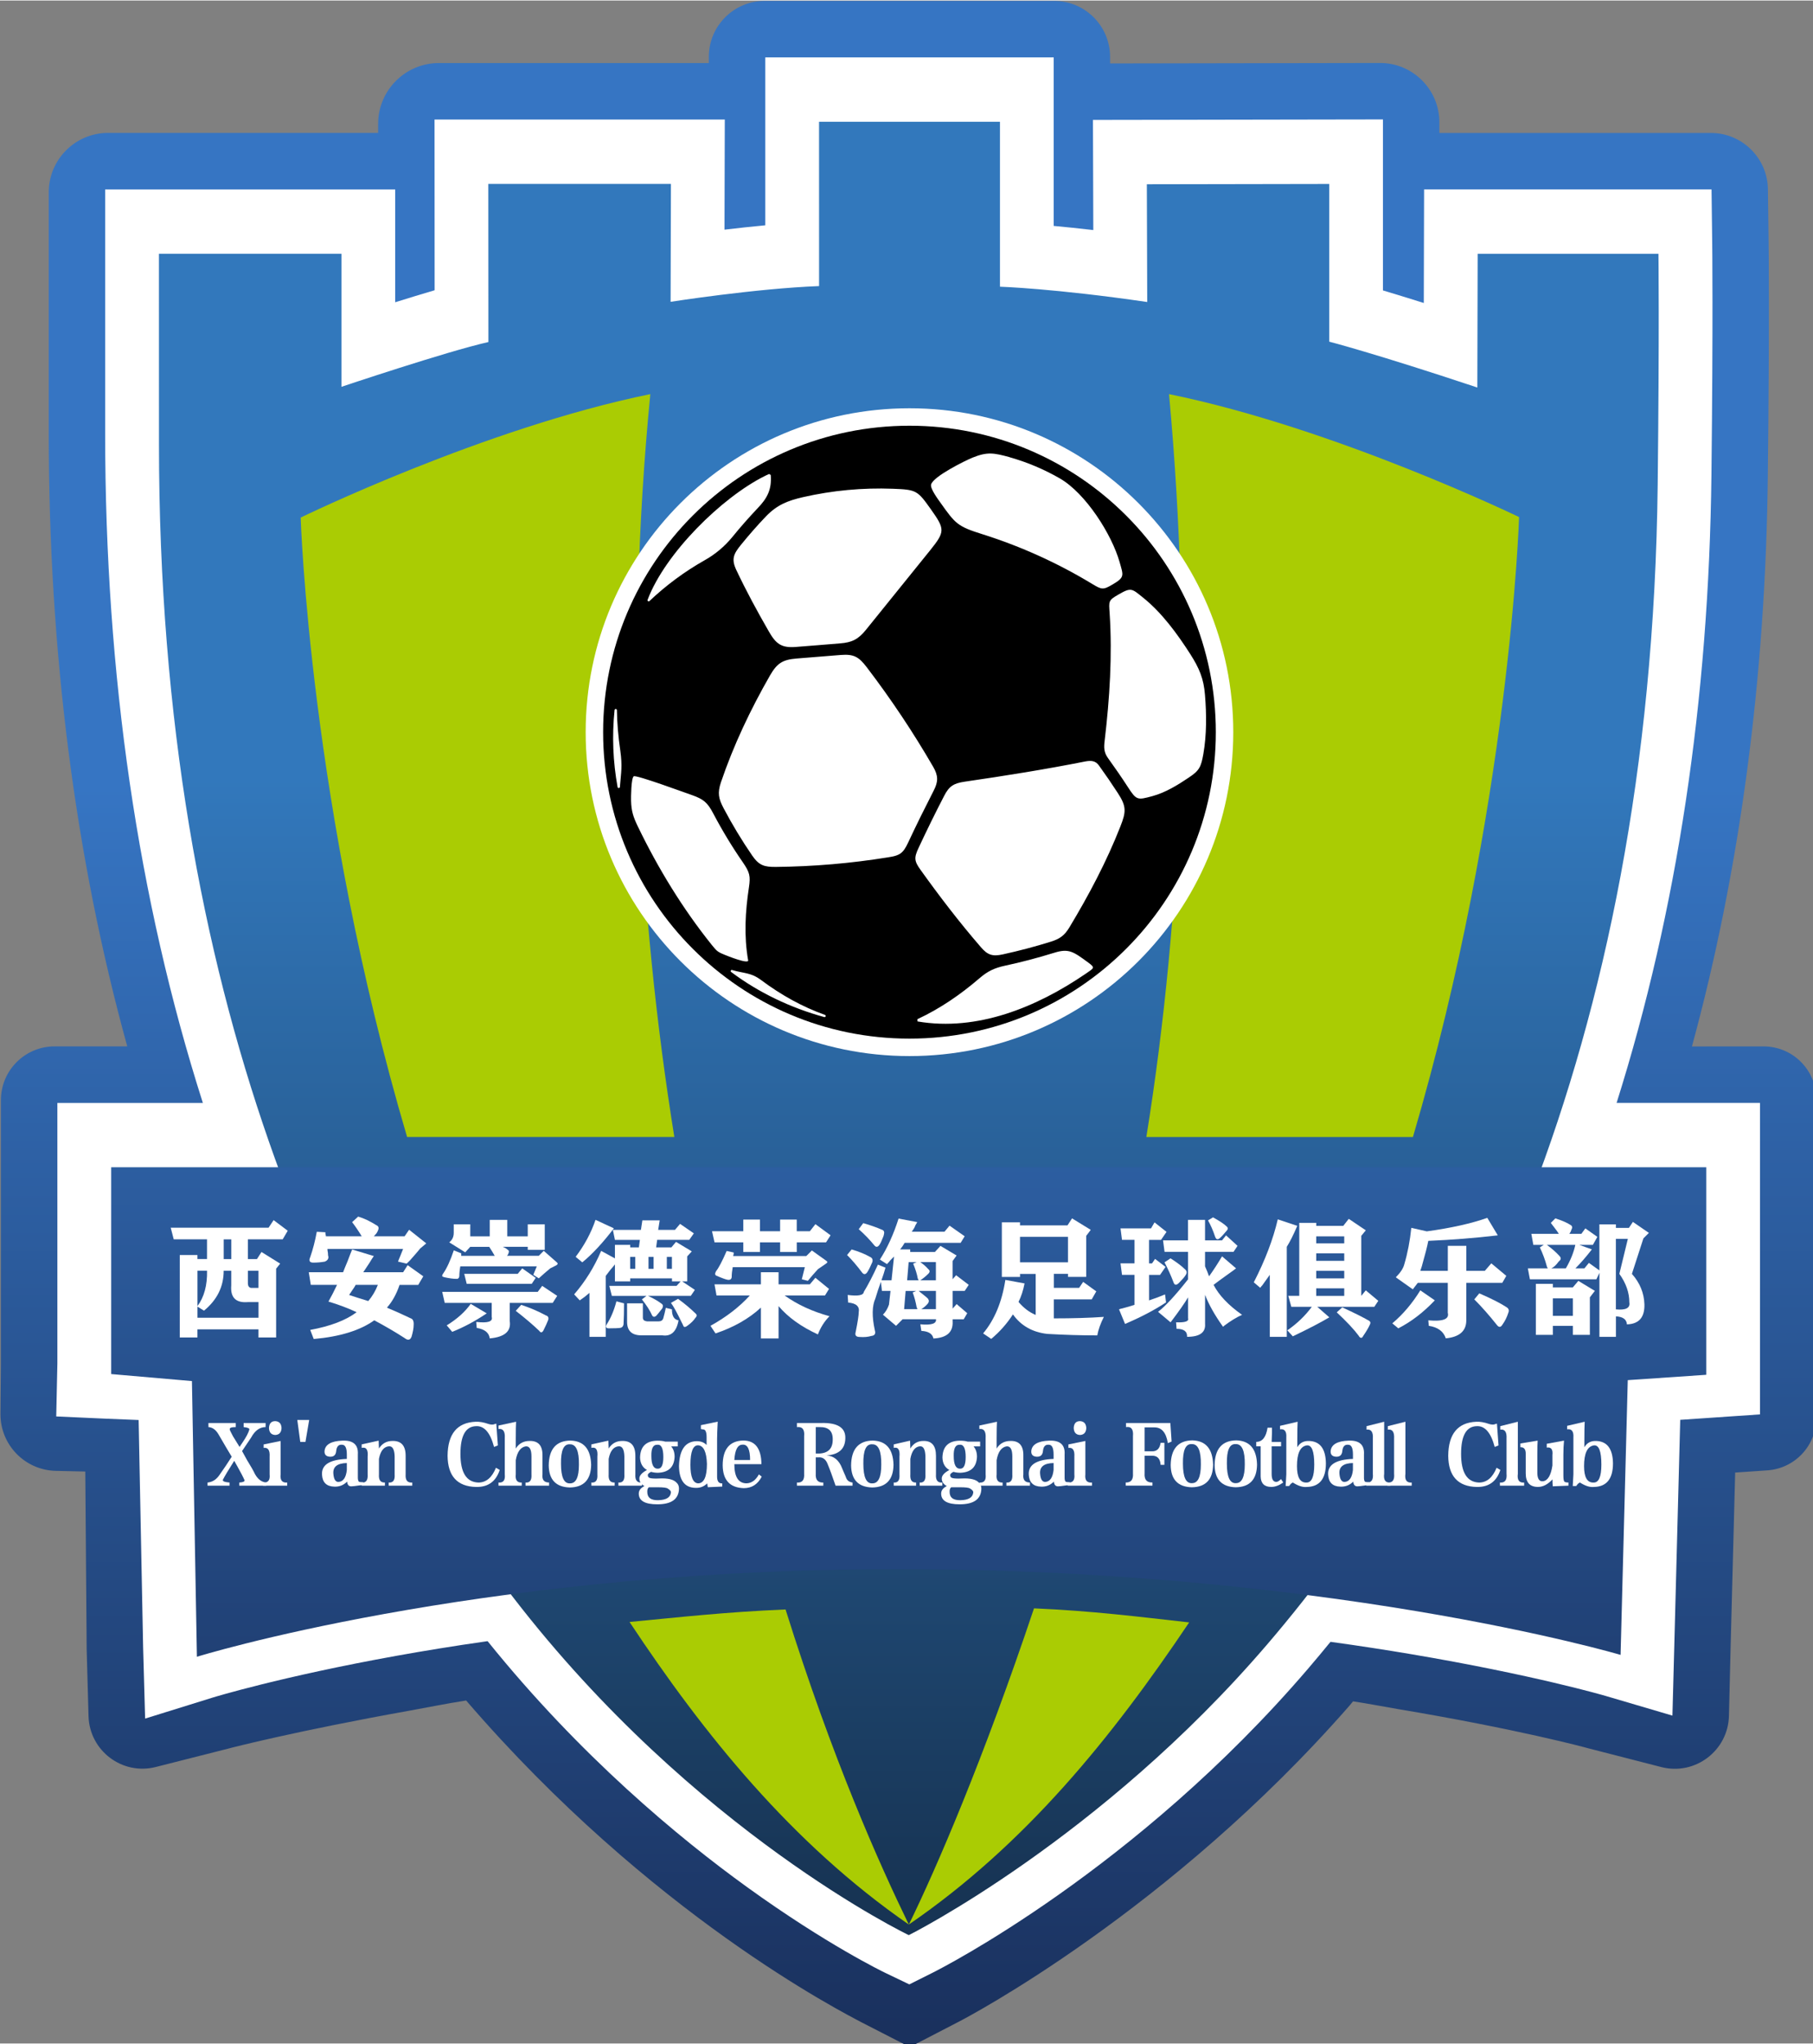 <svg xmlns="http://www.w3.org/2000/svg" xmlns:svg="http://www.w3.org/2000/svg" width="297.849" height="335.74" viewBox="0 0 164.388 185.206" version="1.1" id="svg1" xml:space="preserve"><rect x="0" y="0" width="164.388" height="185.206" fill="#808080" stroke="none"/><defs id="defs1"/><g id="layer1" transform="translate(-26.362,-59.561)"><g id="g1" transform="matrix(0.265,0,0,0.265,-0.713,37.928)"><g id="g56" transform="translate(13.002,31.783)">
	<linearGradient id="SVGID_1_" gradientUnits="userSpaceOnUse" x1="400" y1="58.083" x2="400" y2="743.17">
		<stop offset="0.38" style="stop-color:#3675C3" id="stop1"/>
		<stop offset="1" style="stop-color:#1A315E" id="stop2"/>
	</linearGradient>
	<path style="fill:url(#SVGID_1_)" d="m 672.96,407.66 h -4.88 c 16.47,-60.49 25.19,-125.96 25.97,-195.45 0.59,-52.73 0.28,-78.75 0.26,-79.84 l -0.23,-17.94 c -0.14,-10.68 -8.83,-19.27 -19.52,-19.27 h -17.94 -61.86 -13.1 V 91.5 c 0,-11.21 -9.1,-20.3 -20.32,-20.28 l -17.45,0.03 -62.4,0.11 -12.5,0.02 v -2.24 c 0,-10.58 -8.58,-19.16 -19.16,-19.16 H 431.3 369.4 350.82 c -10.56,0 -19.12,8.56 -19.12,19.12 v 2.14 h -12.98 -62.48 -16.88 c -11.5,0 -20.82,9.33 -20.81,20.82 v 3.08 h -12.56 -62.45 -17.38 c -11.22,0 -20.31,9.09 -20.31,20.31 v 17.38 65.15 c 0,74.68 9.03,144.99 26.86,209.65 h -5.54 -19.3 c -10.16,0 -18.39,8.23 -18.39,18.39 v 19.3 70.75 l -0.15,17.26 c -0.09,10.58 8.33,19.27 18.91,19.51 l 10.11,0.23 0.47,60.77 0.64,22.93 c 0.33,11.82 11.53,20.29 23,17.38 l 24.77,-6.28 c 0.97,-0.29 23.88,-6.16 61.78,-12.94 5.79,-1.04 12.78,-2.46 19.65,-3.53 63.16,73.35 128.7,106.59 135.45,110.18 l 16.35,8.39 16.52,-8.56 c 2.95,-1.48 72.56,-38 134.13,-108.48 0.31,-0.35 0.7,-0.88 1.01,-1.24 5.47,0.82 10.8,1.88 15.57,2.68 40.39,6.76 63.79,13.05 64.79,13.35 l 25.11,6.45 c 11.55,2.97 22.86,-5.59 23.15,-17.51 l 0.57,-23.53 1.56,-59.71 11.01,-0.75 c 9.43,-0.64 16.76,-8.48 16.76,-17.94 v -18.41 -70.99 -19.64 c 0,-9.97 -8.08,-18.05 -18.05,-18.05 h -19.63 z" id="path2"/>
	<path style="fill:#ffffff" d="M 672.96,426.96 H 642.3 c 20.67,-65.53 31.58,-137.66 32.45,-214.97 0.59,-52.5 0.27,-79.11 0.26,-79.37 l -0.23,-18.15 h -18.15 -61.86 -18.34 l -0.05,18.34 -0.05,20.51 c -5.51,-1.73 -10.15,-3.15 -13.97,-4.29 V 108.95 90.53 l -18.42,0.03 -62.4,0.11 -18.41,0.03 0.06,18.41 0.06,19.26 c -5.1,-0.59 -9.63,-1.05 -13.55,-1.41 V 87.69 69.31 h -18.39 -61.9 -18.39 v 18.39 39.05 c -4.84,0.45 -9.59,0.97 -13.96,1.49 l 0.05,-19.23 0.05,-18.44 h -18.44 -62.48 -18.39 l 0.01,18.4 0.02,40 c -4.37,1.28 -9.02,2.71 -13.5,4.11 v -20.21 -18.39 h -18.39 -62.45 -18.39 v 18.39 65.15 c 0,82.49 11.24,159.42 33.43,228.96 H 127.17 108.8 v 18.39 70.75 l -0.39,18.11 17.08,0.77 11.11,0.45 1.54,77.9 0.68,24.24 23.16,-7.2 c 0.22,-0.07 23.34,-7.16 62.81,-14.27 9.09,-1.64 19.55,-3.36 31.21,-5.02 31.71,39.36 65.52,67.35 88.9,84.22 27.12,19.58 46.47,28.92 47.28,29.31 l 8.12,3.89 8.05,-4.03 c 2.81,-1.41 69.52,-35.24 128.41,-104 2.59,-3.02 5.13,-6.08 7.65,-9.16 10.06,1.39 19.2,2.81 27.32,4.18 41.97,7.07 66.48,14.23 66.72,14.3 l 22.95,6.76 0.64,-23.91 2.03,-77.27 10.16,-0.69 17.13,-1.17 v -17.18 -70.99 -18.39 h -18.4 z" id="path3"/>
	
		<linearGradient id="SVGID_00000037652652856016275980000017282724851883884731_" gradientUnits="userSpaceOnUse" x1="400.134" y1="104.805" x2="400.134" y2="697.795">
		<stop offset="0.356" style="stop-color:#3278BC" id="stop3"/>
		<stop offset="1" style="stop-color:#173454" id="stop4"/>
	</linearGradient>
	<path style="fill:url(#SVGID_00000037652652856016275980000017282724851883884731_)" d="M 143.55,136.49 H 206 V 182 c 0,0 35.98,-12.1 50.28,-15.32 l -0.03,-54.09 h 62.48 l -0.11,40.33 c 0,0 29.08,-4.56 50.8,-5.38 l -0.01,-56.21 h 61.9 v 56.42 c 0,0 18.58,0.59 50.39,5.24 l -0.13,-40.28 62.4,-0.11 v 53.95 c 0,0 15.44,3.96 50.68,15.69 l 0.11,-45.74 h 61.86 c 0,0 0.33,26.05 -0.26,78.93 -2.19,195.14 -68.62,320.9 -133.57,396.73 -57.15,66.73 -122.67,99.51 -122.67,99.51 0,0 -73.45,-35.2 -135.35,-115.52 -61.41,-79.69 -121.21,-204.98 -121.21,-394.5 -0.01,-41.66 -0.01,-65.16 -0.01,-65.16 z" id="path4"/>
	
		<linearGradient id="SVGID_00000081621082965618031220000003825209588677518478_" gradientUnits="userSpaceOnUse" x1="400.075" y1="104.384" x2="400.075" y2="703.295">
		<stop offset="0.355" style="stop-color:#3675C3" id="stop5"/>
		<stop offset="1" style="stop-color:#1A315E" id="stop6"/>
	</linearGradient>
	<path style="fill:url(#SVGID_00000081621082965618031220000003825209588677518478_)" d="m 127.19,448.99 h 545.78 v 70.99 l -26.85,1.83 -2.46,93.99 c 0,0 -102.09,-30.23 -254.29,-29.31 -139.2,0.84 -232.83,29.95 -232.83,29.95 l -1.7,-94.31 -27.63,-2.4 v -70.74 z" id="path6"/>
	<g id="g10">
		<path style="fill:#aacc03" d="M 319.9,438.64 C 307.46,361.4 302.92,274.12 311.68,184.5 c -56.85,11.59 -119.63,42.23 -119.63,42.23 0,0 3.03,98.87 36.41,211.9 h 91.44 z" id="path7"/>
		<path style="fill:#aacc03" d="m 481.4,438.64 h 91.21 c 33.28,-112.96 36.32,-212.08 36.32,-212.08 0,0 -62.92,-30.47 -119.77,-42.06 8.15,88.78 4.68,176.9 -7.76,254.14 z" id="path8"/>
		<path style="fill:#aacc03" d="m 304.57,604.54 c 25.32,38.23 55.44,75.75 95.55,103.5 -10.11,-20.79 -26.08,-56.47 -42.17,-107.78 -20.63,0.87 -36.26,2.65 -53.38,4.28 z" id="path9"/>
		<path style="fill:#aacc03" d="m 442.96,599.88 c -17.35,51.69 -33.25,88.61 -42.81,108.15 40.12,-27.54 69.54,-64.12 95.9,-103.34 -17.63,-1.98 -33.13,-3.94 -53.09,-4.81 z" id="path10"/>
	</g>
	<g id="g21">
		<path style="fill:#ffffff" d="m 147.58,469.66 h 33.48 l 1.73,-2.59 4.83,3.63 -1.73,2.94 h -11.91 v 6.75 h 3.11 l 1.55,-2.42 6.39,3.98 -1.38,1.73 v 23.53 h -6.04 v -2.77 h -20.89 v 2.77 h -6.04 V 479 h 6.04 v 1.38 H 160 v -6.75 h -11.39 z m 11.39,28.38 -2.24,-1.38 v 3.81 h 20.89 v -5.36 h -3.63 c -4.14,0.34 -6.04,-1.56 -5.7,-5.71 v -5.02 h -2.59 c 0.01,5.41 -2.24,9.97 -6.73,13.66 z m -2.24,-1.56 c 2.3,-3.11 3.39,-7.15 3.28,-12.11 h -3.28 z m 8.98,-22.84 v 6.75 h 2.59 v -6.75 z m 8.28,14.54 c -0.11,1.5 0.4,2.19 1.55,2.08 h 2.07 v -5.88 h -3.63 v 3.8 z" id="path11"/>
		<path style="fill:#ffffff" d="m 201.55,494.93 c 0.92,-1.62 1.9,-3.52 2.94,-5.71 h -8.98 l -0.69,-4.32 h 11.74 c 0.35,-0.92 0.86,-2.19 1.55,-3.81 0.69,-1.85 1.21,-3.17 1.55,-3.98 l 7.42,2.25 c -0.35,0.46 -0.86,1.27 -1.55,2.42 -0.92,1.39 -1.61,2.42 -2.07,3.12 h 13.64 l 1.55,-2.42 5.35,3.81 -1.73,2.94 h -6.39 c -1.04,3.11 -2.48,5.71 -4.32,7.79 2.53,1.04 5.24,2.25 8.11,3.63 0.8,0.23 1.15,1.04 1.03,2.42 0,0.92 -0.23,2.19 -0.69,3.81 -0.46,1.27 -1.27,1.44 -2.42,0.52 -3.22,-2.08 -6.67,-4.09 -10.36,-6.06 -4.83,3.46 -11.74,5.6 -20.71,6.4 l -1.21,-3.11 c 6.91,-1.27 12.2,-3.29 15.88,-6.06 -2.97,-1.4 -6.19,-2.61 -9.64,-3.64 z m -1.04,-23.71 c 0,0.12 0,0.29 0,0.52 0.11,0.35 0.17,0.63 0.17,0.86 h 12.25 c -1.04,-1.73 -2.13,-3.35 -3.28,-4.84 l 2.07,-1.9 c 1.96,0.58 4.03,1.56 6.21,2.94 0.8,0.34 0.98,0.98 0.52,1.9 0,0.11 -0.06,0.23 -0.17,0.35 -0.11,0.35 -0.52,0.86 -1.21,1.56 h 10.53 l 1.55,-2.25 5.87,4.67 -2.07,1.73 c -0.46,0.58 -1.09,1.33 -1.9,2.25 -1.15,1.38 -2.07,2.36 -2.76,2.94 l -2.93,-0.69 c 0.11,-0.35 0.34,-0.92 0.69,-1.73 0.46,-1.15 0.8,-2.02 1.04,-2.6 H 201.2 c 0,0.35 0.06,0.81 0.17,1.38 0,0.58 0.06,1.04 0.17,1.39 0,0.69 -0.4,1.21 -1.21,1.56 -1.27,0.23 -2.59,0.35 -3.97,0.35 -1.27,0 -1.61,-0.64 -1.04,-1.9 0.92,-2.65 1.67,-5.54 2.24,-8.65 z m 14.67,23.53 c 1.38,-1.62 2.47,-3.46 3.28,-5.54 h -7.59 c -0.23,0.46 -0.63,1.1 -1.21,1.9 -0.46,0.69 -0.81,1.21 -1.04,1.56 2.08,0.7 4.26,1.39 6.56,2.08 z" id="path12"/>
		<path style="fill:#ffffff" d="m 369.02,506.17 c -5.76,-2.65 -10.24,-5.88 -13.46,-9.69 v 11.07 h -6.04 V 497 c -4.14,3.81 -9.32,6.75 -15.53,8.83 l -1.73,-2.6 c 5.41,-3 9.9,-6.46 13.46,-10.38 h -11.39 l -0.69,-3.81 h 15.88 v -4.15 h 6.04 v 4.15 h 10.7 l 1.9,-2.25 4.66,3.81 -1.38,2.25 h -13.81 c 4.37,3.12 9.49,5.48 15.36,7.09 -1.72,1.73 -3.05,3.81 -3.97,6.23 z m -12.94,-39.28 h 5.7 v 3.98 h 4.49 l 1.9,-2.42 5.18,3.81 -1.55,2.42 h -10.01 v 3.29 h -5.7 v -3.29 h -6.9 v 3.29 h -5.7 v -3.29 h -9.84 l -0.86,-3.81 h 10.7 v -3.98 h 5.7 v 3.98 h 6.9 v -3.98 z m -15.88,11.25 c 0,0.11 0,0.29 0,0.52 -0.11,0.35 -0.17,0.58 -0.17,0.69 h 25.03 l 1.9,-1.9 4.83,3.46 c 0.58,0.35 0.58,0.69 0,1.04 l -2.76,1.9 c -1.27,1.38 -2.42,2.71 -3.45,3.98 l -2.07,-0.52 c 0.35,-1.38 0.69,-2.77 1.04,-4.15 h -24.68 c -0.23,1.27 -0.35,2.42 -0.35,3.46 -0.11,0.69 -0.58,0.98 -1.38,0.86 -0.69,-0.12 -1.96,-0.58 -3.8,-1.38 -0.58,-0.23 -0.63,-0.75 -0.17,-1.56 0.92,-1.15 2.13,-3.46 3.63,-6.92 z" id="path13"/>
		<path style="fill:#ffffff" d="m 380.56,477.1 c 2.42,0.69 4.54,1.56 6.39,2.6 0.69,0.34 0.92,0.92 0.69,1.73 -0.58,1.38 -1.15,2.54 -1.73,3.46 -0.58,0.81 -1.15,0.86 -1.73,0.17 -1.72,-2.31 -3.45,-4.33 -5.18,-6.06 z m 9.67,3.46 c 2.53,-3.92 4.66,-8.6 6.39,-14.02 l 6.39,1.21 c -0.12,0.23 -0.35,0.63 -0.69,1.21 -0.11,0.46 -0.52,1.15 -1.21,2.08 h 11.22 l 1.73,-2.08 5.18,3.63 -1.38,2.25 H 398.7 c -0.46,0.81 -0.98,1.56 -1.55,2.25 h 3.45 v 0.87 h 8.46 l 1.9,-2.08 5.52,3.29 -1.38,1.9 v 6.23 l 1.21,-1.38 4.32,3.29 -1.38,2.08 h -4.14 v 6.06 l 1.38,-1.56 3.63,3.12 -1.21,2.08 h -3.8 v 0.69 c 0.23,3.69 -1.96,5.65 -6.56,5.88 -0.34,-1.62 -1.73,-2.48 -4.14,-2.6 l -0.34,-2.25 c 3.8,0.35 5.58,-0.23 5.35,-1.73 H 398 l -2.24,2.25 -4.49,-3.81 c 0.92,-0.92 1.61,-2.08 2.07,-3.46 l 0.52,-4.67 h -2.93 l -0.35,-3.11 c -0.69,1.84 -1.32,3.75 -1.9,5.71 -1.15,2.54 -1.21,6.17 -0.17,10.9 0.34,1.15 -0.06,1.79 -1.21,1.9 -1.15,0.35 -2.48,0.46 -3.97,0.35 -1.27,0 -1.73,-0.58 -1.38,-1.73 0.69,-3.46 1.04,-5.71 1.04,-6.75 0.34,-1.96 -0.86,-3.06 -3.62,-3.29 l -0.17,-2.6 c 3.57,0.46 5.41,0.12 5.52,-1.04 1.61,-2.65 3.22,-5.77 4.83,-9.34 l 2.59,1.04 c -0.34,1.27 -0.81,2.71 -1.38,4.33 h 3.45 l 0.86,-8.13 c -0.23,0.23 -0.63,0.63 -1.21,1.21 -0.46,0.58 -0.86,1.04 -1.21,1.38 z m -5.7,-12.46 c 2.42,0.69 4.55,1.44 6.39,2.25 0.69,0.23 0.92,0.75 0.69,1.56 0,0.12 -0.06,0.35 -0.17,0.69 -0.58,1.5 -1.04,2.48 -1.38,2.94 -0.58,0.81 -1.15,0.87 -1.72,0.17 -1.61,-1.96 -3.39,-3.81 -5.35,-5.54 z m 16.92,23.71 1.21,-0.52 h -3.62 l -0.52,6.23 H 403 c 0,-0.11 0,-0.23 0,-0.35 L 402.83,497 c -0.35,-1.96 -0.81,-3.69 -1.38,-5.19 z m 1.72,-4.84 c -0.23,-1.38 -0.75,-3.06 -1.55,-5.02 l 1.21,-0.52 h -2.76 l -0.52,6.23 h 3.97 c -0.11,-0.12 -0.17,-0.23 -0.17,-0.35 -0.12,-0.11 -0.18,-0.23 -0.18,-0.34 z m 3.46,8.65 c -0.69,0.81 -1.44,1.44 -2.24,1.9 h 5.01 v -6.23 h -5.87 c 0.23,0.23 0.58,0.52 1.04,0.87 1.04,0.81 1.73,1.38 2.07,1.73 0.44,0.57 0.44,1.15 -0.01,1.73 z m 0.17,-11.77 c 0.58,0.46 0.58,0.98 0,1.56 -0.92,0.92 -1.84,1.67 -2.76,2.25 h 5.35 v -6.23 h -5.35 c 1.03,0.69 1.95,1.5 2.76,2.42 z" id="path14"/>
		<path style="fill:#ffffff" d="m 246.98,478.43 c 0,0.34 0,0.63 0,0.86 h 11.46 c -0.57,-1.03 -1.2,-2.05 -1.88,-3.08 h -6.5 l -1.71,1.88 -5.47,-3.42 c 1.03,-0.8 1.54,-1.88 1.54,-3.25 v -2.91 h 5.65 v 4.11 h 6.67 v -5.64 h 5.99 v 5.64 h 7.01 v -4.11 h 5.82 v 8.72 h -5.82 v -1.03 h -8.55 c 0.8,0.34 1.37,0.68 1.71,1.03 0.45,0.23 0.51,0.68 0.17,1.37 -0.11,0.34 -0.29,0.57 -0.51,0.68 h 10.95 l 1.71,-1.71 4.45,3.93 c 0.45,0.34 0.4,0.68 -0.17,1.03 l -2.05,1.03 c -1.26,1.03 -2.57,2.17 -3.93,3.42 l -1.88,-1.2 1.2,-2.91 h -26.17 c -0.23,1.26 -0.34,2.4 -0.34,3.42 -0.11,0.68 -0.51,0.97 -1.2,0.86 -0.91,0 -2.17,-0.17 -3.76,-0.51 -0.46,-0.11 -0.74,-0.23 -0.86,-0.34 -0.11,-0.23 0,-0.57 0.34,-1.03 1.25,-1.82 2.45,-4.45 3.59,-7.87 z m -6.5,13.18 h 32.67 l 1.54,-2.05 5.13,3.42 -1.54,2.4 h -14.71 v 6.16 c 0.57,3.53 -1.71,5.53 -6.84,5.99 -0.23,-1.94 -1.71,-3.14 -4.45,-3.59 l -0.17,-2.05 c 3.99,0.46 5.76,-0.11 5.3,-1.71 v -4.79 h -16.08 z m 1.54,11.46 c 3.53,-2.16 6.27,-4.62 8.21,-7.36 l 5.47,3.25 c -3.88,2.63 -7.81,4.73 -11.8,6.33 z m 5.99,-17.62 h 18.3 l 1.54,-1.88 4.62,3.25 -1.37,2.05 h -22.24 z m 19.5,10.6 c 3.08,1.03 5.87,2.22 8.38,3.59 0.8,0.23 1.08,0.74 0.86,1.54 -0.34,0.91 -0.91,2.17 -1.71,3.76 -0.46,0.68 -0.91,0.68 -1.37,0 -2.28,-2.17 -4.96,-4.45 -8.04,-6.84 z" id="path15"/>
		<path style="fill:#ffffff" d="m 308.96,467.15 h 5.93 l -0.52,3.25 h 5.75 l 1.74,-2.05 4.71,3.25 -1.57,2.22 h -10.98 l -0.35,2.57 h 5.23 l 1.57,-1.88 5.4,3.25 -1.57,1.71 v 8.55 h -1.74 l 4.36,2.91 -1.39,2.05 h -14.64 c 1.97,0.91 3.54,1.83 4.71,2.74 0.46,0.34 0.52,0.85 0.17,1.54 -1.05,1.37 -1.74,2.22 -2.09,2.57 -0.58,0.46 -1.05,0.4 -1.39,-0.17 -0.7,-1.6 -1.86,-3.42 -3.49,-5.47 l 1.57,-1.2 h -11.85 l -0.87,-3.42 h 23.01 l 1.39,-1.54 h -2.96 V 487 H 304.8 v 1.03 h -5.23 v -5.82 c -0.35,0.46 -0.87,1.09 -1.57,1.88 -0.7,0.91 -1.22,1.6 -1.57,2.05 V 507 h -5.58 v -15.05 c -1.16,1.03 -2.27,1.88 -3.31,2.57 l -1.92,-2.05 c 3.84,-4.45 6.91,-9.41 9.24,-14.88 l 4.71,2.57 v -4.62 h 5.23 v 0.86 h 2.96 l 0.35,-2.57 h -8.54 l -0.7,-3.42 h 9.59 z m -22.83,12.48 c 3.02,-3.99 5.29,-8.21 6.8,-12.66 l 6.28,2.91 c -3.84,5.02 -7.44,8.9 -10.81,11.63 z m 16.56,15.91 c 0,2.74 -0.06,5.13 -0.17,7.18 -0.12,0.68 -0.47,1.08 -1.05,1.2 -0.7,0.11 -2.09,0.17 -4.18,0.17 -0.81,-0.11 -0.99,-0.57 -0.52,-1.37 1.39,-2.16 2.5,-4.79 3.31,-7.87 z m 7.84,6.16 h 4.01 c 0.81,0 1.34,-0.34 1.57,-1.03 0.35,-1.25 0.64,-2.45 0.87,-3.59 l 2.09,0.51 c 0,2.28 0.75,3.54 2.27,3.76 -0.7,3.88 -2.56,5.59 -5.58,5.13 h -7.15 c -3.26,0 -4.88,-1.54 -4.88,-4.62 v -6.33 h 5.4 v 4.96 c 0.01,0.69 0.47,1.1 1.4,1.21 z m -5.75,-22.07 v 4.11 h 1.74 v -4.11 z m 6.28,0 v 4.11 h 1.74 v -4.11 z m 6.27,0 v 4.11 h 1.74 v -4.11 z m 3.84,14.37 c 2.21,1.6 4.18,3.25 5.93,4.96 0.58,0.46 0.58,0.97 0,1.54 -0.58,0.91 -1.51,1.83 -2.79,2.74 -0.47,0.34 -0.81,0.46 -1.05,0.34 -0.12,0 -0.29,-0.29 -0.52,-0.85 0,-0.12 -0.06,-0.23 -0.17,-0.34 -1.63,-3.42 -2.91,-5.76 -3.83,-7.01 z" id="path16"/>
		<path style="fill:#ffffff" d="m 431.95,467.83 h 6.22 v 1.03 h 16.25 l 1.56,-2.39 6.4,3.93 -1.56,2.05 v 14.03 h -6.22 v -1.03 h -4.84 v 4.79 h 8.64 l 1.38,-2.05 4.49,3.25 -1.56,2.74 h -12.96 v 6.5 c 6.45,0 12.16,-0.17 17.11,-0.51 -1.15,2.28 -1.9,4.39 -2.25,6.33 -5.53,0 -11.23,-0.17 -17.11,-0.51 -5.07,-0.57 -8.99,-2.8 -11.75,-6.67 -2.07,3.19 -4.55,5.99 -7.43,8.38 l -2.77,-1.88 c 3.92,-4.67 6.45,-10.78 7.61,-18.3 l 6.57,1.2 c -0.46,2.39 -1.15,4.51 -2.07,6.33 1.73,2.05 3.69,3.54 5.88,4.45 v -14.03 h -5.36 v 1.03 h -6.22 v -18.67 z m 6.22,4.96 v 8.72 h 16.42 v -8.72 z" id="path17"/>
		<path style="fill:#ffffff" d="m 472.05,497.59 c 0.23,-0.11 0.62,-0.23 1.2,-0.34 1.71,-0.45 3.08,-0.85 4.1,-1.2 v -10.26 h -4.28 l -0.51,-3.93 h 4.79 v -8.04 h -4.28 l -0.51,-3.93 H 483 l 1.2,-2.05 4.1,3.25 -1.88,2.74 h -4.1 v 8.04 h 1.03 l 1.03,-1.54 3.59,2.74 -1.88,2.74 h -3.76 v 8.72 c 2.05,-0.68 3.87,-1.37 5.47,-2.05 l 0.34,2.74 c -3.99,2.63 -8.67,5.08 -14.03,7.36 z m 15.06,-23.6 h 8.55 v -7.01 h 5.82 v 7.01 h 5.82 l 1.37,-1.71 3.93,3.59 -1.37,2.05 h -9.75 v 4.96 c 0.57,1.26 1.03,2.4 1.37,3.42 1.48,-2.05 2.96,-4.33 4.45,-6.84 l 4.79,4.11 c -0.57,0.46 -1.43,1.09 -2.56,1.88 -2.4,1.71 -4.11,2.97 -5.13,3.76 1.82,3.54 5.07,6.96 9.75,10.26 -1.83,0.8 -3.88,2.05 -6.16,3.76 -0.11,0.11 -0.23,0.23 -0.34,0.34 -2.85,-3.99 -4.9,-7.64 -6.16,-10.95 v 9.92 c 0.23,2.96 -1.82,4.45 -6.16,4.45 0.11,-1.82 -1.08,-2.74 -3.59,-2.74 l -0.17,-2.22 c 3.08,0.11 4.45,-0.34 4.11,-1.37 v -7.18 c -1.14,1.94 -3.14,4.79 -5.99,8.55 l -4.28,-3.59 c 2.62,-2.05 6.04,-5.76 10.26,-11.12 v -9.41 h -8.04 z m 2.56,6.15 c 2.16,1.37 3.82,2.63 4.96,3.76 0.68,0.57 0.74,1.26 0.17,2.05 -0.34,0.57 -1.09,1.43 -2.22,2.57 -0.91,0.91 -1.54,0.86 -1.88,-0.17 -0.91,-2.4 -1.94,-4.67 -3.08,-6.84 z m 14.54,-14.02 c 2.28,1.26 3.82,2.28 4.62,3.08 0.57,0.46 0.57,0.97 0,1.54 -0.92,1.14 -1.71,2 -2.4,2.57 -0.69,0.57 -1.2,0.34 -1.54,-0.68 -0.68,-2.05 -1.48,-3.87 -2.39,-5.47 z" id="path18"/>
		<path style="fill:#ffffff" d="m 523.63,507 v -21.21 c -0.57,0.8 -1.43,2 -2.57,3.59 -0.34,0.34 -0.57,0.63 -0.68,0.85 l -2.22,-1.88 c 3.87,-7.53 6.61,-14.71 8.21,-21.55 l 6.67,2.22 c -1.26,2.97 -2.45,5.36 -3.59,7.18 V 507 Z m 6.33,-14.03 h 3.76 V 468 h 5.82 v 1.03 h 9.24 l 1.88,-2.4 5.82,3.93 -1.54,1.88 v 20.53 l 1.54,-1.88 4.28,3.59 -1.37,2.05 h -19.5 l 4.11,3.59 c -2.85,1.71 -7.01,3.88 -12.49,6.5 l -1.88,-2.05 c 3.31,-2.28 6.1,-4.96 8.38,-8.04 H 531 Z m 9.57,-20.35 v 2.4 h 9.58 v -2.4 z m 0,5.81 V 481 h 9.58 v -2.57 z m 0,5.99 v 2.57 h 9.58 v -2.57 z m 0,5.99 v 2.57 h 9.58 v -2.57 z m 8.9,6.5 c 3.99,1.83 7.07,3.37 9.24,4.62 0.45,0.34 0.51,0.8 0.17,1.37 -0.46,1.03 -1.2,2.28 -2.22,3.76 -0.23,0.46 -0.46,0.68 -0.68,0.68 -0.34,0 -0.63,-0.23 -0.86,-0.68 -1.6,-2.17 -4.11,-4.85 -7.53,-8.04 z" id="path19"/>
		<path style="fill:#ffffff" d="m 565.56,502.38 c 3.65,-3.08 6.84,-6.84 9.58,-11.29 l 4.96,3.42 c -3.88,4.11 -8.04,7.3 -12.49,9.58 z m 6.5,-32.67 5.3,1.2 c 8.32,-1.14 15.22,-2.68 20.7,-4.62 l 3.59,5.99 c -7.87,0.92 -15.8,1.54 -23.78,1.88 -0.34,1.82 -1.09,4.73 -2.22,8.72 -0.23,0.68 -0.4,1.2 -0.51,1.54 h 9.41 v -8.55 h 6.33 v 8.55 h 6.33 l 2.22,-2.57 5.13,4.28 -1.37,2.39 h -12.32 v 12.83 c 0,3.65 -2.34,5.7 -7.01,6.16 -0.8,-2.4 -2.74,-3.82 -5.82,-4.28 l -0.17,-1.88 c 5.02,0.46 7.24,-0.4 6.67,-2.57 v -10.26 h -10.26 l -1.71,2.22 -5.82,-4.11 c 1.6,-1.6 2.57,-3.08 2.91,-4.45 1.14,-3.86 1.94,-8.02 2.4,-12.47 z m 23.26,22.41 c 4.22,1.83 7.35,3.42 9.41,4.79 0.68,0.46 0.86,1.09 0.51,1.88 -0.46,1.48 -1.14,2.85 -2.05,4.11 -0.57,0.91 -1.2,0.91 -1.88,0 -2.63,-3.31 -5.19,-6.21 -7.7,-8.72 z" id="path20"/>
		<path style="fill:#ffffff" d="m 611.93,483.57 h 6.84 c -0.11,-0.11 -0.17,-0.23 -0.17,-0.34 -0.11,-0.11 -0.17,-0.23 -0.17,-0.34 -0.57,-2.16 -1.37,-4.33 -2.4,-6.5 l 1.37,-0.86 h -3.59 l -0.68,-3.76 h 9.41 c -0.34,-0.57 -0.91,-1.37 -1.71,-2.39 -0.46,-0.57 -0.8,-1.03 -1.03,-1.37 l 1.54,-1.54 c 0.11,0 0.28,0.06 0.51,0.17 2.05,0.68 3.59,1.37 4.62,2.05 0.68,0.34 0.8,0.91 0.34,1.71 -0.11,0.46 -0.34,0.91 -0.68,1.37 h 4.11 l 1.37,-1.88 4.11,2.91 -1.54,2.74 h -4.62 l 4.28,1.54 c -1.94,2.51 -3.82,4.68 -5.64,6.5 h 3.08 l 1.54,-1.88 3.59,2.57 v -15.74 h 5.65 v 1.2 h 4.45 l 1.37,-2.05 5.47,3.76 -1.88,1.88 -3.93,12.14 c 2.74,3.08 4.16,6.56 4.28,10.43 0.11,4.45 -1.88,6.73 -5.99,6.84 -0.11,-1.71 -1.37,-2.62 -3.76,-2.74 V 507 h -5.65 v -21.9 l -1.03,2.22 h -22.75 z m 2.74,5.3 h 5.82 v 1.2 h 6.84 l 1.88,-2.22 5.65,3.42 -1.71,2.22 v 12.83 h -5.82 v -3.08 h -6.84 v 3.08 h -5.82 z m 8.04,-9.58 c 0.68,0.68 0.62,1.31 -0.17,1.88 -0.91,1.26 -1.77,2.05 -2.57,2.4 h 4.96 c 1.6,-2.74 2.68,-5.41 3.25,-8.04 h -9.75 c 1.71,1.25 3.14,2.51 4.28,3.76 z m -2.22,14.54 v 5.99 h 6.84 v -5.99 z m 26.17,1.37 c 0,-3.31 -1.14,-6.56 -3.42,-9.75 l 2.91,-11.97 h -4.1 v 24.12 c 3.41,0.33 4.95,-0.46 4.61,-2.4 z" id="path21"/>
	</g>
	<g id="g51">
		<path style="fill:#ffffff" d="m 175.11,541.43 -3.12,4.64 c 0.36,0.65 0.93,1.69 1.72,3.12 1.29,2.08 2.19,3.66 2.69,4.74 1,1.79 2.29,2.76 3.87,2.91 v 1.08 h -9.24 v -1.08 c 1.22,-0.07 1.83,-0.32 1.83,-0.75 -0.5,-1.15 -1.36,-2.8 -2.58,-4.96 -0.43,-0.79 -0.75,-1.36 -0.97,-1.72 -2.01,3.16 -3.3,5.32 -3.87,6.46 -0.21,0.51 0.54,0.83 2.26,0.97 v 1.08 h -7.52 v -1.08 c 1.65,-0.15 3.01,-1.01 4.08,-2.59 0.5,-0.72 1.22,-1.76 2.15,-3.12 0.93,-1.44 1.61,-2.47 2.04,-3.12 -0.43,-0.72 -1.08,-1.8 -1.94,-3.24 -1.15,-2.01 -2.01,-3.48 -2.58,-4.42 -0.93,-1.58 -2.08,-2.4 -3.44,-2.48 v -1.4 h 9.35 v 1.4 c -1.5,0 -2.19,0.25 -2.04,0.76 -0.14,0 0.22,0.79 1.08,2.37 l 2.26,3.66 c 0.21,-0.36 0.57,-0.9 1.07,-1.61 1.22,-1.79 1.97,-3.23 2.26,-4.31 0.14,-0.43 -0.5,-0.72 -1.94,-0.87 v -1.4 h 7.52 v 1.4 c -2,0 -3.65,1.19 -4.94,3.56 z" id="path22"/>
		<path style="fill:#ffffff" d="m 185.18,542.62 v 11.42 c -0.22,2.01 0.54,2.95 2.26,2.8 v 1.08 h -8.28 v -1.08 c 1.72,0.14 2.47,-0.79 2.26,-2.8 v -6.03 c 0.14,-2.23 -0.54,-3.24 -2.04,-3.02 v -1.19 z m 0.32,-4.42 c -0.07,1.5 -0.79,2.3 -2.15,2.37 -1.36,-0.07 -2.08,-0.86 -2.15,-2.37 0.07,-1.58 0.79,-2.37 2.15,-2.37 1.36,0.07 2.08,0.86 2.15,2.37 z" id="path23"/>
		<path style="fill:#ffffff" d="m 211.93,556.52 c 0.22,0.14 0.72,0.22 1.51,0.22 v 0.97 c -0.29,0 -0.72,0.04 -1.29,0.11 -1.5,0.22 -2.44,0.32 -2.8,0.32 -0.86,0 -1.33,-0.54 -1.4,-1.62 -1.22,1.22 -2.69,1.8 -4.41,1.72 -2.65,-0.07 -4.05,-1.44 -4.19,-4.09 -0.21,-3.38 2.62,-5.17 8.49,-5.39 v -1.51 c 0,-2.22 -0.54,-3.34 -1.61,-3.34 -1.22,-0.14 -1.9,0.61 -2.04,2.26 -0.14,1.29 -0.86,1.9 -2.15,1.83 -1.29,-0.07 -1.9,-0.72 -1.83,-1.94 0.21,-2.23 2.26,-3.41 6.13,-3.56 3.73,-0.14 5.48,1.44 5.27,4.74 v 7.87 c 0,0.65 0.11,1.12 0.32,1.41 z m -8.71,-2.8 c 0.14,2.01 0.75,2.98 1.83,2.91 1.58,-0.14 2.51,-1.51 2.79,-4.09 v -2.37 c -3.22,0.06 -4.76,1.25 -4.62,3.55 z" id="path24"/>
		<path style="fill:#ffffff" d="m 218.72,542.51 0.11,2.69 c 1.08,-1.72 2.62,-2.59 4.62,-2.59 3.01,-0.07 4.51,1.62 4.51,5.07 v 6.35 c -0.14,2.01 0.61,2.95 2.26,2.8 v 1.08 h -8.06 v -1.08 c 1.51,0.14 2.19,-0.79 2.04,-2.8 v -6.14 c -0.07,-2.44 -0.75,-3.59 -2.04,-3.45 -1.72,0.21 -2.83,1.65 -3.33,4.31 v 5.28 c -0.14,1.94 0.54,2.87 2.04,2.8 v 1.08 h -7.95 v -1.08 c 1.5,0.14 2.18,-0.79 2.04,-2.8 V 548 c 0.22,-2.37 -0.47,-3.38 -2.04,-3.02 v -1.19 z" id="path25"/>
		<path style="fill:#ffffff" d="m 361.84,537.87 v -1.4 h 8.28 c 5.66,-0.14 8.42,1.62 8.28,5.28 -0.07,3.59 -2.22,5.53 -6.45,5.82 2.51,0.14 4.3,1.61 5.37,4.42 0.14,0.29 0.32,0.72 0.54,1.29 0.43,0.94 0.72,1.62 0.86,2.05 0.36,0.86 1.07,1.37 2.15,1.51 v 1.08 h -5.8 c -1.08,-3.16 -1.97,-5.61 -2.69,-7.33 -0.65,-1.72 -1.72,-2.52 -3.23,-2.37 h -0.86 v 5.6 c -0.14,2.08 0.71,3.09 2.58,3.02 v 1.08 h -9.03 v -1.08 c 1.79,0.14 2.62,-0.86 2.47,-3.02 V 541 c 0.22,-2.3 -0.61,-3.34 -2.47,-3.13 z m 12.25,4.31 c 0.07,-2.95 -1.43,-4.38 -4.51,-4.31 h -1.29 v 9.05 h 1.18 c 3.08,-0.14 4.62,-1.72 4.62,-4.74 z" id="path26"/>
		<path style="fill:#ffffff" d="m 394.89,550.77 c -0.07,5.1 -2.51,7.69 -7.31,7.76 -4.73,-0.14 -7.13,-2.66 -7.2,-7.54 0.07,-5.61 2.54,-8.44 7.42,-8.51 4.58,0.13 6.95,2.9 7.09,8.29 z m -10.32,-0.33 c 0,4.6 1.04,6.83 3.12,6.68 2.01,0 3.01,-2.12 3.01,-6.36 0.07,-4.74 -0.97,-7.08 -3.12,-7 -2.08,-0.14 -3.08,2.09 -3.01,6.68 z" id="path27"/>
		<path style="fill:#ffffff" d="m 400.55,542.51 0.1,2.69 c 1.03,-1.72 2.51,-2.59 4.44,-2.59 2.89,-0.07 4.33,1.62 4.33,5.07 v 6.35 c -0.14,2.01 0.58,2.95 2.17,2.8 v 1.08 h -7.74 v -1.08 c 1.45,0.14 2.1,-0.79 1.96,-2.8 v -6.14 c -0.07,-2.44 -0.72,-3.59 -1.96,-3.45 -1.65,0.21 -2.72,1.65 -3.2,4.31 v 5.28 c -0.14,1.94 0.51,2.87 1.96,2.8 v 1.08 h -7.64 v -1.08 c 1.44,0.14 2.1,-0.79 1.96,-2.8 V 548 c 0.21,-2.37 -0.45,-3.38 -1.96,-3.02 v -1.19 z" id="path28"/>
		<path style="fill:#ffffff" d="m 423.45,548.01 c -0.15,3.52 -2.04,5.35 -5.7,5.49 -0.86,0 -1.65,-0.11 -2.36,-0.32 -0.86,0.44 -1.22,0.86 -1.08,1.3 0,0.43 0.29,0.72 0.86,0.86 0.64,0.14 1.68,0.18 3.12,0.11 2.87,-0.14 4.8,0.33 5.8,1.4 0.57,0.5 0.86,1.19 0.86,2.05 -0.07,3.59 -2.54,5.39 -7.42,5.39 -4.23,0 -6.34,-1.22 -6.34,-3.66 0,-1.08 0.64,-1.94 1.94,-2.58 -1.08,-0.58 -1.65,-1.37 -1.72,-2.37 -0.14,-1.08 0.71,-2.12 2.58,-3.13 -1.5,-0.86 -2.29,-2.26 -2.36,-4.21 0.07,-3.81 2.04,-5.75 5.91,-5.82 1.14,0 2.04,0.11 2.69,0.32 h 4.3 v 1.62 h -2.26 c 0.78,0.92 1.18,2.11 1.18,3.55 z m -8.82,10.45 c -0.36,0.29 -0.54,0.75 -0.54,1.4 -0.07,2.08 1.18,3.09 3.76,3.02 2.65,-0.07 4.08,-0.9 4.3,-2.48 0.14,-0.5 -0.21,-1.01 -1.07,-1.51 -0.43,-0.29 -1.54,-0.43 -3.33,-0.43 -1.43,0 -2.47,0 -3.12,0 z m 0.86,-10.67 c 0,2.95 0.75,4.38 2.26,4.31 1.22,0 1.83,-1.33 1.83,-3.99 0,-2.94 -0.68,-4.35 -2.04,-4.2 -1.44,-0.07 -2.12,1.22 -2.05,3.88 z" id="path29"/>
		<path style="fill:#ffffff" d="m 291.43,550.77 c -0.07,5.1 -2.51,7.69 -7.31,7.76 -4.73,-0.14 -7.13,-2.66 -7.2,-7.54 0.07,-5.61 2.54,-8.44 7.42,-8.51 4.59,0.13 6.95,2.9 7.09,8.29 z m -10.31,-0.33 c 0,4.6 1.04,6.83 3.12,6.68 2.01,0 3.01,-2.12 3.01,-6.36 0.07,-4.74 -0.97,-7.08 -3.12,-7 -2.08,-0.14 -3.09,2.09 -3.01,6.68 z" id="path30"/>
		<path style="fill:#ffffff" d="m 297.32,542.51 0.11,2.69 c 1.07,-1.72 2.62,-2.59 4.62,-2.59 3.01,-0.07 4.51,1.62 4.51,5.07 v 6.35 c -0.14,2.01 0.61,2.95 2.26,2.8 v 1.08 h -8.06 v -1.08 c 1.51,0.14 2.19,-0.79 2.04,-2.8 v -6.14 c -0.07,-2.44 -0.75,-3.59 -2.04,-3.45 -1.72,0.21 -2.83,1.65 -3.33,4.31 v 5.28 c -0.14,1.94 0.54,2.87 2.04,2.8 v 1.08 h -7.95 v -1.08 c 1.5,0.14 2.19,-0.79 2.04,-2.8 V 548 c 0.22,-2.37 -0.47,-3.38 -2.04,-3.02 v -1.19 z" id="path31"/>
		<path style="fill:#ffffff" d="m 319.99,548.01 c -0.15,3.52 -2.04,5.35 -5.7,5.49 -0.86,0 -1.65,-0.11 -2.36,-0.32 -0.86,0.44 -1.22,0.86 -1.08,1.3 0,0.43 0.29,0.72 0.86,0.86 0.64,0.14 1.68,0.18 3.12,0.11 2.87,-0.14 4.8,0.33 5.8,1.4 0.57,0.5 0.86,1.19 0.86,2.05 -0.07,3.59 -2.54,5.39 -7.42,5.39 -4.23,0 -6.34,-1.22 -6.34,-3.66 0,-1.08 0.64,-1.94 1.94,-2.58 -1.08,-0.58 -1.65,-1.37 -1.72,-2.37 -0.14,-1.08 0.71,-2.12 2.58,-3.13 -1.5,-0.86 -2.29,-2.26 -2.36,-4.21 0.07,-3.81 2.04,-5.75 5.91,-5.82 1.14,0 2.04,0.11 2.69,0.32 h 4.3 v 1.62 h -2.26 c 0.79,0.92 1.18,2.11 1.18,3.55 z m -8.81,10.45 c -0.36,0.29 -0.54,0.75 -0.54,1.4 -0.07,2.08 1.18,3.09 3.76,3.02 2.65,-0.07 4.08,-0.9 4.3,-2.48 0.14,-0.5 -0.21,-1.01 -1.07,-1.51 -0.43,-0.29 -1.54,-0.43 -3.33,-0.43 -1.44,0 -2.48,0 -3.12,0 z m 0.86,-10.67 c 0,2.95 0.75,4.38 2.26,4.31 1.22,0 1.83,-1.33 1.83,-3.99 0,-2.94 -0.68,-4.35 -2.04,-4.2 -1.45,-0.07 -2.12,1.22 -2.05,3.88 z" id="path32"/>
		<path style="fill:#ffffff" d="m 433.5,556.84 c 1.5,0.14 2.18,-0.79 2.04,-2.8 v -6.14 c 0,-2.37 -0.64,-3.52 -1.93,-3.45 -1.79,0.29 -2.94,1.87 -3.44,4.74 v 4.85 c -0.21,1.94 0.47,2.87 2.04,2.8 v 1.08 h -7.95 v -1.08 c 1.65,0.14 2.36,-0.79 2.15,-2.8 v -12.39 c 0.14,-2.3 -0.57,-3.34 -2.15,-3.13 v -1.18 l 6.02,-1.3 c -0.07,1.08 -0.11,3.02 -0.11,5.82 v 3.34 c 1.08,-1.72 2.65,-2.59 4.73,-2.59 3.01,-0.07 4.48,1.62 4.41,5.07 v 6.35 c -0.21,1.87 0.54,2.8 2.26,2.8 v 1.08 h -8.06 v -1.07 z" id="path33"/>
		<path style="fill:#ffffff" d="m 268.97,556.84 c 1.5,0.14 2.18,-0.79 2.04,-2.8 v -6.14 c 0,-2.37 -0.64,-3.52 -1.93,-3.45 -1.79,0.29 -2.94,1.87 -3.44,4.74 v 4.85 c -0.21,1.94 0.47,2.87 2.04,2.8 v 1.08 h -7.95 v -1.08 c 1.65,0.14 2.36,-0.79 2.15,-2.8 v -12.39 c 0.14,-2.3 -0.57,-3.34 -2.15,-3.13 v -1.18 l 6.02,-1.3 c -0.07,1.08 -0.11,3.02 -0.11,5.82 v 3.34 c 1.08,-1.72 2.65,-2.59 4.73,-2.59 3.01,-0.07 4.48,1.62 4.41,5.07 v 6.35 c -0.21,1.87 0.54,2.8 2.26,2.8 v 1.08 h -8.06 v -1.07 z" id="path34"/>
		<path style="fill:#ffffff" d="m 453.74,556.52 c 0.22,0.14 0.71,0.22 1.51,0.22 v 0.97 c -0.29,0 -0.72,0.04 -1.29,0.11 -1.5,0.22 -2.44,0.32 -2.79,0.32 -0.86,0 -1.33,-0.54 -1.4,-1.62 -1.22,1.22 -2.69,1.8 -4.41,1.72 -2.65,-0.07 -4.05,-1.44 -4.19,-4.09 -0.21,-3.38 2.62,-5.17 8.49,-5.39 v -1.51 c 0,-2.22 -0.54,-3.34 -1.61,-3.34 -1.22,-0.14 -1.9,0.61 -2.04,2.26 -0.15,1.29 -0.86,1.9 -2.15,1.83 -1.29,-0.07 -1.9,-0.72 -1.83,-1.94 0.21,-2.23 2.26,-3.41 6.13,-3.56 3.73,-0.14 5.48,1.44 5.27,4.74 v 7.87 c -0.01,0.65 0.1,1.12 0.31,1.41 z m -8.7,-2.8 c 0.14,2.01 0.75,2.98 1.83,2.91 1.57,-0.14 2.51,-1.51 2.79,-4.09 v -2.37 c -3.23,0.06 -4.77,1.25 -4.62,3.55 z" id="path35"/>
		<path style="fill:#ffffff" d="m 460.53,542.62 v 11.42 c -0.22,2.01 0.54,2.95 2.26,2.8 v 1.08 h -8.28 v -1.08 c 1.72,0.14 2.47,-0.79 2.26,-2.8 v -6.03 c 0.14,-2.23 -0.54,-3.24 -2.04,-3.02 v -1.19 z m 0.32,-4.42 c -0.07,1.5 -0.79,2.3 -2.15,2.37 -1.36,-0.07 -2.08,-0.86 -2.15,-2.37 0.07,-1.58 0.79,-2.37 2.15,-2.37 1.36,0.07 2.08,0.86 2.15,2.37 z" id="path36"/>
		<path style="fill:#ffffff" d="m 474.45,537.87 v -1.4 h 15.16 l 0.43,6.35 -1.29,0.54 c -0.58,-3.67 -2.15,-5.46 -4.73,-5.39 h -3.22 v 8.19 h 2.47 c 1.72,0.07 2.72,-0.9 3.01,-2.91 h 1.29 v 7.54 h -1.29 c -0.14,-2.15 -1.14,-3.19 -3.01,-3.12 h -2.47 v 6.03 c -0.15,2.15 0.75,3.19 2.69,3.12 v 1.08 h -9.14 v -1.08 c 1.79,0.07 2.62,-0.97 2.47,-3.12 V 541 c 0.21,-2.37 -0.58,-3.41 -2.37,-3.13 z" id="path37"/>
		<path style="fill:#ffffff" d="m 504.24,550.7 c -0.07,5.1 -2.51,7.69 -7.31,7.76 -4.73,-0.14 -7.13,-2.66 -7.2,-7.54 0.07,-5.6 2.54,-8.44 7.42,-8.51 4.58,0.13 6.94,2.9 7.09,8.29 z m -10.32,-0.33 c 0,4.6 1.04,6.82 3.12,6.68 2.01,0 3.01,-2.12 3.01,-6.36 0.07,-4.74 -0.97,-7.08 -3.12,-7 -2.08,-0.14 -3.08,2.09 -3.01,6.68 z" id="path38"/>
		<path style="fill:#ffffff" d="m 519.27,550.7 c -0.07,5.1 -2.51,7.69 -7.31,7.76 -4.73,-0.14 -7.13,-2.66 -7.2,-7.54 0.07,-5.6 2.55,-8.44 7.42,-8.51 4.58,0.13 6.95,2.9 7.09,8.29 z m -10.32,-0.33 c 0,4.6 1.04,6.82 3.12,6.68 2,0 3.01,-2.12 3.01,-6.36 0.07,-4.74 -0.97,-7.08 -3.12,-7 -2.08,-0.14 -3.08,2.09 -3.01,6.68 z" id="path39"/>
		<path style="fill:#ffffff" d="m 524.38,539.81 c -0.07,1.58 -0.11,2.62 -0.11,3.13 h 3.22 v 1.51 h -3.22 v 9.48 c 0,1.79 0.54,2.69 1.61,2.69 0.43,0 0.97,-0.33 1.61,-0.97 l 0.75,1.18 c -1.44,1.01 -2.8,1.51 -4.08,1.51 -2.37,0 -3.59,-1.19 -3.65,-3.56 V 544.44 H 519 v -1.51 c 2.08,0 3.37,-1.62 3.87,-4.85 h 1.51 c 0,0.15 0,0.73 0,1.73 z" id="path40"/>
		<path style="fill:#ffffff" d="m 533.16,536.04 c -0.07,1.3 -0.11,3.45 -0.11,6.47 v 2.26 c 0.86,-1.51 2.22,-2.23 4.08,-2.15 3.73,0.14 5.63,2.7 5.7,7.65 0,5.32 -2.19,8.01 -6.56,8.08 -1.36,0.14 -2.94,-0.36 -4.73,-1.51 -0.43,0.14 -0.86,0.54 -1.29,1.19 h -1.18 c 0,-0.36 0.03,-1.04 0.11,-2.05 0.07,-1.01 0.11,-1.65 0.11,-1.94 v -12.61 c 0.14,-2.08 -0.58,-3.02 -2.15,-2.8 v -1.19 z m -0.22,15.2 c 0,3.81 1.07,5.67 3.22,5.6 1.79,0.07 2.69,-1.98 2.69,-6.14 0,-4.6 -0.86,-6.79 -2.58,-6.57 -2.22,0.35 -3.33,2.73 -3.33,7.11 z" id="path41"/>
		<path style="fill:#ffffff" d="m 556.17,556.52 c 0.22,0.14 0.72,0.22 1.51,0.22 v 0.97 c -0.29,0 -0.72,0.04 -1.29,0.11 -1.5,0.22 -2.44,0.32 -2.79,0.32 -0.86,0 -1.33,-0.54 -1.4,-1.62 -1.22,1.22 -2.68,1.8 -4.41,1.72 -2.65,-0.07 -4.05,-1.44 -4.19,-4.09 -0.22,-3.38 2.62,-5.17 8.49,-5.39 v -1.51 c 0,-2.22 -0.54,-3.34 -1.61,-3.34 -1.22,-0.14 -1.9,0.61 -2.04,2.26 -0.15,1.29 -0.86,1.9 -2.15,1.83 -1.29,-0.07 -1.9,-0.72 -1.83,-1.94 0.22,-2.23 2.26,-3.41 6.13,-3.56 3.72,-0.14 5.48,1.44 5.27,4.74 v 7.87 c -0.01,0.65 0.09,1.12 0.31,1.41 z m -8.71,-2.8 c 0.14,2.01 0.75,2.98 1.83,2.91 1.58,-0.14 2.51,-1.51 2.79,-4.09 v -2.37 c -3.22,0.06 -4.76,1.25 -4.62,3.55 z" id="path42"/>
		<path style="fill:#ffffff" d="m 556.64,556.84 c 1.72,0.14 2.47,-0.86 2.26,-3.02 v -11.96 c 0.15,-2.3 -0.57,-3.34 -2.15,-3.12 v -1.19 l 6.02,-1.51 v 17.78 c -0.28,2.15 0.43,3.16 2.15,3.02 v 1.08 h -8.28 z" id="path43"/>
		<path style="fill:#ffffff" d="m 563.91,556.84 c 1.72,0.14 2.47,-0.86 2.26,-3.02 v -11.96 c 0.14,-2.3 -0.57,-3.34 -2.15,-3.12 v -1.19 l 6.02,-1.51 v 17.78 c -0.29,2.15 0.43,3.16 2.15,3.02 v 1.08 h -8.28 z" id="path44"/>
		<path style="fill:#ffffff" d="m 600.59,544.66 c -1.29,-4.88 -3.34,-7.25 -6.13,-7.11 -3.58,0.07 -5.37,3.24 -5.37,9.48 0,6.39 2.04,9.66 6.13,9.81 2.65,0 4.66,-1.69 6.02,-5.06 l 1.29,0.75 c -1.29,3.95 -3.98,5.89 -8.06,5.82 -6.45,-0.14 -9.71,-3.7 -9.78,-10.67 0.07,-7.47 3.26,-11.35 9.57,-11.64 1.29,-0.07 2.76,0.18 4.41,0.76 0.43,0.14 0.86,0.22 1.29,0.22 0.29,0 0.61,-0.07 0.97,-0.22 0.21,-0.07 0.36,-0.11 0.43,-0.11 l 0.54,7.44 z" id="path45"/>
		<path style="fill:#ffffff" d="m 258.21,544.66 c -1.29,-4.88 -3.34,-7.25 -6.13,-7.11 -3.58,0.07 -5.37,3.24 -5.37,9.48 0,6.39 2.04,9.66 6.13,9.81 2.65,0 4.66,-1.69 6.02,-5.06 l 1.29,0.75 c -1.29,3.95 -3.98,5.89 -8.06,5.82 -6.45,-0.14 -9.71,-3.7 -9.78,-10.67 0.07,-7.47 3.26,-11.35 9.57,-11.64 1.29,-0.07 2.76,0.18 4.41,0.76 0.43,0.14 0.86,0.22 1.29,0.22 0.29,0 0.61,-0.07 0.97,-0.22 0.21,-0.07 0.36,-0.11 0.43,-0.11 l 0.54,7.44 z" id="path46"/>
		<path style="fill:#ffffff" d="m 602.38,556.84 c 1.72,0.14 2.47,-0.86 2.26,-3.02 v -11.96 c 0.14,-2.3 -0.57,-3.34 -2.15,-3.12 v -1.19 l 6.02,-1.51 v 17.78 c -0.29,2.15 0.43,3.16 2.15,3.02 v 1.08 h -8.28 z" id="path47"/>
		<path style="fill:#ffffff" d="m 620.46,558.13 c -0.07,-0.72 -0.11,-1.51 -0.11,-2.37 -1.58,1.72 -3.23,2.58 -4.95,2.58 -2.79,0 -4.19,-1.54 -4.19,-4.63 v -6.47 c 0.07,-1.72 -0.54,-2.55 -1.83,-2.48 v -1.29 l 5.91,-0.97 c -0.07,1.01 -0.11,2.48 -0.11,4.42 v 6.14 c -0.07,2.37 0.57,3.48 1.93,3.34 1.65,-0.21 2.72,-2.01 3.23,-5.39 v -3.56 c 0.21,-1.94 -0.43,-2.8 -1.94,-2.58 v -1.29 l 5.91,-1.08 c -0.14,1.44 -0.22,3.02 -0.22,4.74 v 7.22 c 0,1.08 0.11,1.76 0.33,2.05 0.21,0.22 0.68,0.32 1.4,0.32 v 1.08 z" id="path48"/>
		<path style="fill:#ffffff" d="m 631.38,536.04 c -0.07,1.3 -0.11,3.45 -0.11,6.47 v 2.26 c 0.86,-1.51 2.22,-2.23 4.09,-2.15 3.72,0.14 5.63,2.7 5.7,7.65 0,5.32 -2.19,8.01 -6.56,8.08 -1.36,0.14 -2.94,-0.36 -4.73,-1.51 -0.43,0.14 -0.86,0.54 -1.29,1.19 h -1.18 c 0,-0.36 0.04,-1.04 0.11,-2.05 0.07,-1.01 0.11,-1.65 0.11,-1.94 v -12.61 c 0.14,-2.08 -0.58,-3.02 -2.15,-2.8 v -1.19 z m -0.21,15.2 c 0,3.81 1.08,5.67 3.23,5.6 1.79,0.07 2.69,-1.98 2.69,-6.14 0,-4.6 -0.86,-6.79 -2.58,-6.57 -2.23,0.35 -3.34,2.73 -3.34,7.11 z" id="path49"/>
		<polygon style="fill:#ffffff" points="194.96,535.43 193.68,542.94 191.91,542.94 190.89,535.43 " id="polygon49"/>
		<path style="fill:#ffffff" d="m 334.74,536.01 c -0.14,2.7 -0.21,4.67 -0.21,5.91 v 12.58 c -0.07,1.82 0.51,2.7 1.75,2.63 v 1.09 l -4.93,0.22 -0.21,-1.31 c -1.1,1.09 -2.43,1.6 -4,1.53 -3.69,-0.07 -5.58,-2.55 -5.65,-7.44 0.14,-5.61 2.16,-8.46 6.06,-8.53 1.44,0 2.57,0.44 3.39,1.31 v -2.74 c 0,-1.09 -0.17,-1.86 -0.51,-2.3 -0.21,-0.22 -0.55,-0.33 -1.03,-0.33 -0.21,-0.07 -0.34,-0.11 -0.41,-0.11 v -1.31 z m -9.34,14.76 c 0,4.16 0.89,6.27 2.67,6.35 1.98,-0.07 2.98,-2.3 2.98,-6.67 -0.14,-4.08 -1.13,-6.2 -2.98,-6.35 -1.78,-0.07 -2.67,2.15 -2.67,6.67 z" id="path50"/>
		<path style="fill:#ffffff" d="m 343.66,558.76 c -4.74,-0.15 -7.15,-2.74 -7.22,-7.77 0,-5.54 2.33,-8.39 7.01,-8.53 4.1,0 6.18,2.7 6.25,8.09 h -9.27 c 0,4.38 1.4,6.56 4.2,6.56 1.72,-0.07 3.13,-1.09 4.2,-3.06 l 0.97,0.77 c -1.36,2.63 -3.41,3.94 -6.14,3.94 z m -0.43,-14.88 c -1.65,0 -2.59,1.75 -2.8,5.25 h 5.39 c 0,-3.64 -0.87,-5.39 -2.59,-5.25 z" id="path51"/>
	</g>
	<g id="g55">
		<g id="g54">
			<path style="clip-rule:evenodd;fill:#ffffff;fill-rule:evenodd" d="m 511.14,300.14 c 0,61.2 -49.6,110.81 -110.79,110.81 -61.19,0 -110.79,-49.61 -110.79,-110.81 0,-61.2 49.6,-110.8 110.79,-110.8 61.18,-0.01 110.79,49.6 110.79,110.8 z" id="path52"/>
			<path style="clip-rule:evenodd;fill-rule:evenodd" d="m 505.17,300.14 c 0,57.9 -46.93,104.84 -104.82,104.84 -57.89,0 -104.82,-46.94 -104.82,-104.84 0,-57.9 46.93,-104.83 104.82,-104.83 57.88,-0.01 104.82,46.93 104.82,104.83 z" id="path53"/>
			<path style="clip-rule:evenodd;fill:#ffffff;fill-rule:evenodd" d="m 363.9,219.75 c -5.27,1.22 -8.85,2.64 -12.63,6.55 -3.02,3.15 -5.9,6.45 -8.65,9.84 -2.48,3.06 -3.26,4.83 -1.53,8.5 3.38,7.17 7.16,14.14 11.13,21.03 2.41,4.21 4.25,5.71 9.2,5.32 5.08,-0.4 10.15,-0.79 15.18,-1.22 4.05,-0.31 6.2,-1.38 8.77,-4.53 7.35,-9.09 14.7,-18.23 22.06,-27.32 5.15,-6.41 5.07,-7.2 0.28,-13.97 -4.64,-6.55 -5,-6.77 -13.06,-7.08 -10.33,-0.39 -20.67,0.58 -30.75,2.88 z m -64.45,72.78 c -0.91,8.81 -0.56,17.7 1.03,26.41 0.04,0.19 0.21,0.33 0.41,0.32 0.2,-0.01 0.36,-0.16 0.38,-0.35 0.4,-5.17 0.9,-6.93 0.12,-12.6 -0.68,-4.55 -1.06,-9.14 -1.15,-13.73 -0.01,-0.2 -0.17,-0.36 -0.37,-0.38 -0.2,-0.01 -0.38,0.13 -0.41,0.32 h -0.01 z m 196.46,23.15 c 3.7,-2.44 4.21,-3.7 5,-8.11 1.14,-6.61 1.1,-13.46 0.55,-20.16 -0.43,-5.59 -1.97,-9.17 -5,-13.93 -4.44,-6.93 -9.75,-14.22 -16.19,-19.37 -3.81,-3.07 -4.05,-3.58 -8.33,-1.1 -3.62,2.07 -3.38,2.28 -3.1,6.49 0.94,14.45 0,29.1 -1.69,43.42 -0.31,2.45 -0.31,4.1 1.14,6.11 2.32,3.23 4.6,6.5 6.76,9.84 2.99,4.65 3.3,4.53 8.46,3.14 4.44,-1.21 8.61,-3.77 12.42,-6.34 h -0.02 z m -92.8,83.42 c 20.53,3.5 40.86,-4.93 57.57,-16.34 2.83,-1.97 3.3,-1.97 0.86,-3.79 -5.11,-3.74 -6.65,-4.92 -11.6,-3.38 -5.59,1.72 -11.21,3.23 -16.91,4.44 -3.61,0.79 -5.9,1.85 -8.73,4.3 -6.45,5.54 -13.53,10.43 -21.27,14.01 z m -57.97,-20.94 c -1.45,-8.31 -0.98,-16.61 0.28,-24.92 0.59,-3.86 0.23,-5.17 -1.96,-8.39 -3.75,-5.41 -7.16,-11.03 -10.23,-16.86 -1.96,-3.74 -3.3,-4.92 -7.35,-6.34 -1.85,-0.62 -19.07,-6.99 -19.88,-6.41 -0.91,0.67 -0.94,7.32 -0.91,8.35 0.08,3.59 0.79,5.66 2.36,8.9 6.93,14.32 15.3,28.03 25.25,40.43 1.69,2.04 1.89,2.36 4.32,3.34 0.63,0.27 8.45,3.45 8.14,1.89 z m 89.54,-172.07 v 0.02 c 5.99,1.69 11.75,4.13 17.15,7.24 8.85,5.13 17.7,19.09 20.41,28.58 1.3,4.6 1.85,5.2 -2.32,7.64 -3.37,2.01 -3.81,1.81 -7.15,-0.2 -11.71,-7.09 -24.23,-12.76 -37.28,-16.89 -8.7,-2.72 -9.37,-3.54 -14.56,-10.87 -0.75,-1.06 -3.5,-4.72 -3.19,-6.13 0.55,-2.76 11.91,-8.35 14.2,-9.26 5.11,-2.06 7.28,-1.62 12.74,-0.13 z m -41.72,136.88 c -12.67,2.05 -25.47,3.14 -38.3,3.27 -4.01,0.04 -5.78,-0.51 -8.1,-3.85 -3.58,-5.21 -6.85,-10.63 -9.8,-16.22 -1.77,-3.35 -2.12,-5.23 -0.94,-8.82 4.33,-12.76 10.15,-25 16.83,-36.65 2.4,-4.14 4.29,-5.36 9.04,-5.75 5.07,-0.39 10.11,-0.82 15.18,-1.22 4.52,-0.35 6.17,0.67 8.93,4.29 8.27,10.85 15.85,22.21 22.69,34.02 1.73,3 1.73,5.04 0.16,8.07 -2.99,5.86 -5.94,11.76 -8.73,17.75 -1.77,3.77 -2.83,4.48 -6.96,5.11 z m 55.84,28.82 v 0 c -5.42,1.7 -10.97,3.16 -16.55,4.38 -3.46,0.75 -5.15,0.24 -7.47,-2.48 -7.28,-8.41 -14.08,-17.29 -20.57,-26.34 -2.24,-3.11 -2.36,-4.19 -0.74,-7.63 2.79,-5.99 5.7,-11.9 8.73,-17.76 1.73,-3.39 3.3,-4.32 7.04,-4.88 13.8,-2.01 27.64,-4.21 41.33,-6.93 1.88,-0.34 3.42,-0.28 4.6,1.38 2.21,3.06 4.38,6.22 6.45,9.41 3,4.6 2.88,6.41 0.91,11.42 -4.72,12.04 -10.86,23.62 -17.53,34.68 -1.64,2.66 -3.21,3.81 -6.2,4.75 z m -96.46,-159.97 0.54,0.34 c 0.4,4.93 -1.18,7.97 -4.52,11.41 -3.02,3.2 -5.93,6.5 -8.71,9.92 -2.63,3.19 -5.83,5.86 -9.44,7.87 -6.82,3.86 -13.15,8.54 -18.84,13.94 -0.28,0.27 -0.79,-0.08 -0.63,-0.42 5.98,-15.91 25.33,-34.97 39.99,-42.31 0.27,-0.13 1.02,-0.52 1.61,-0.75 z m -13.02,170.35 c 9.56,7.17 20.45,12.29 31.89,15.44 0.2,0.05 0.41,-0.06 0.47,-0.26 0.06,-0.2 -0.04,-0.41 -0.24,-0.49 -7.75,-2.76 -14.98,-6.78 -21.86,-11.92 -3.54,-2.65 -5.85,-2.21 -9.91,-3.43 -0.39,-0.16 -0.67,0.43 -0.35,0.66 z" id="path54"/>
		</g>
	</g>
</g></g></g></svg>